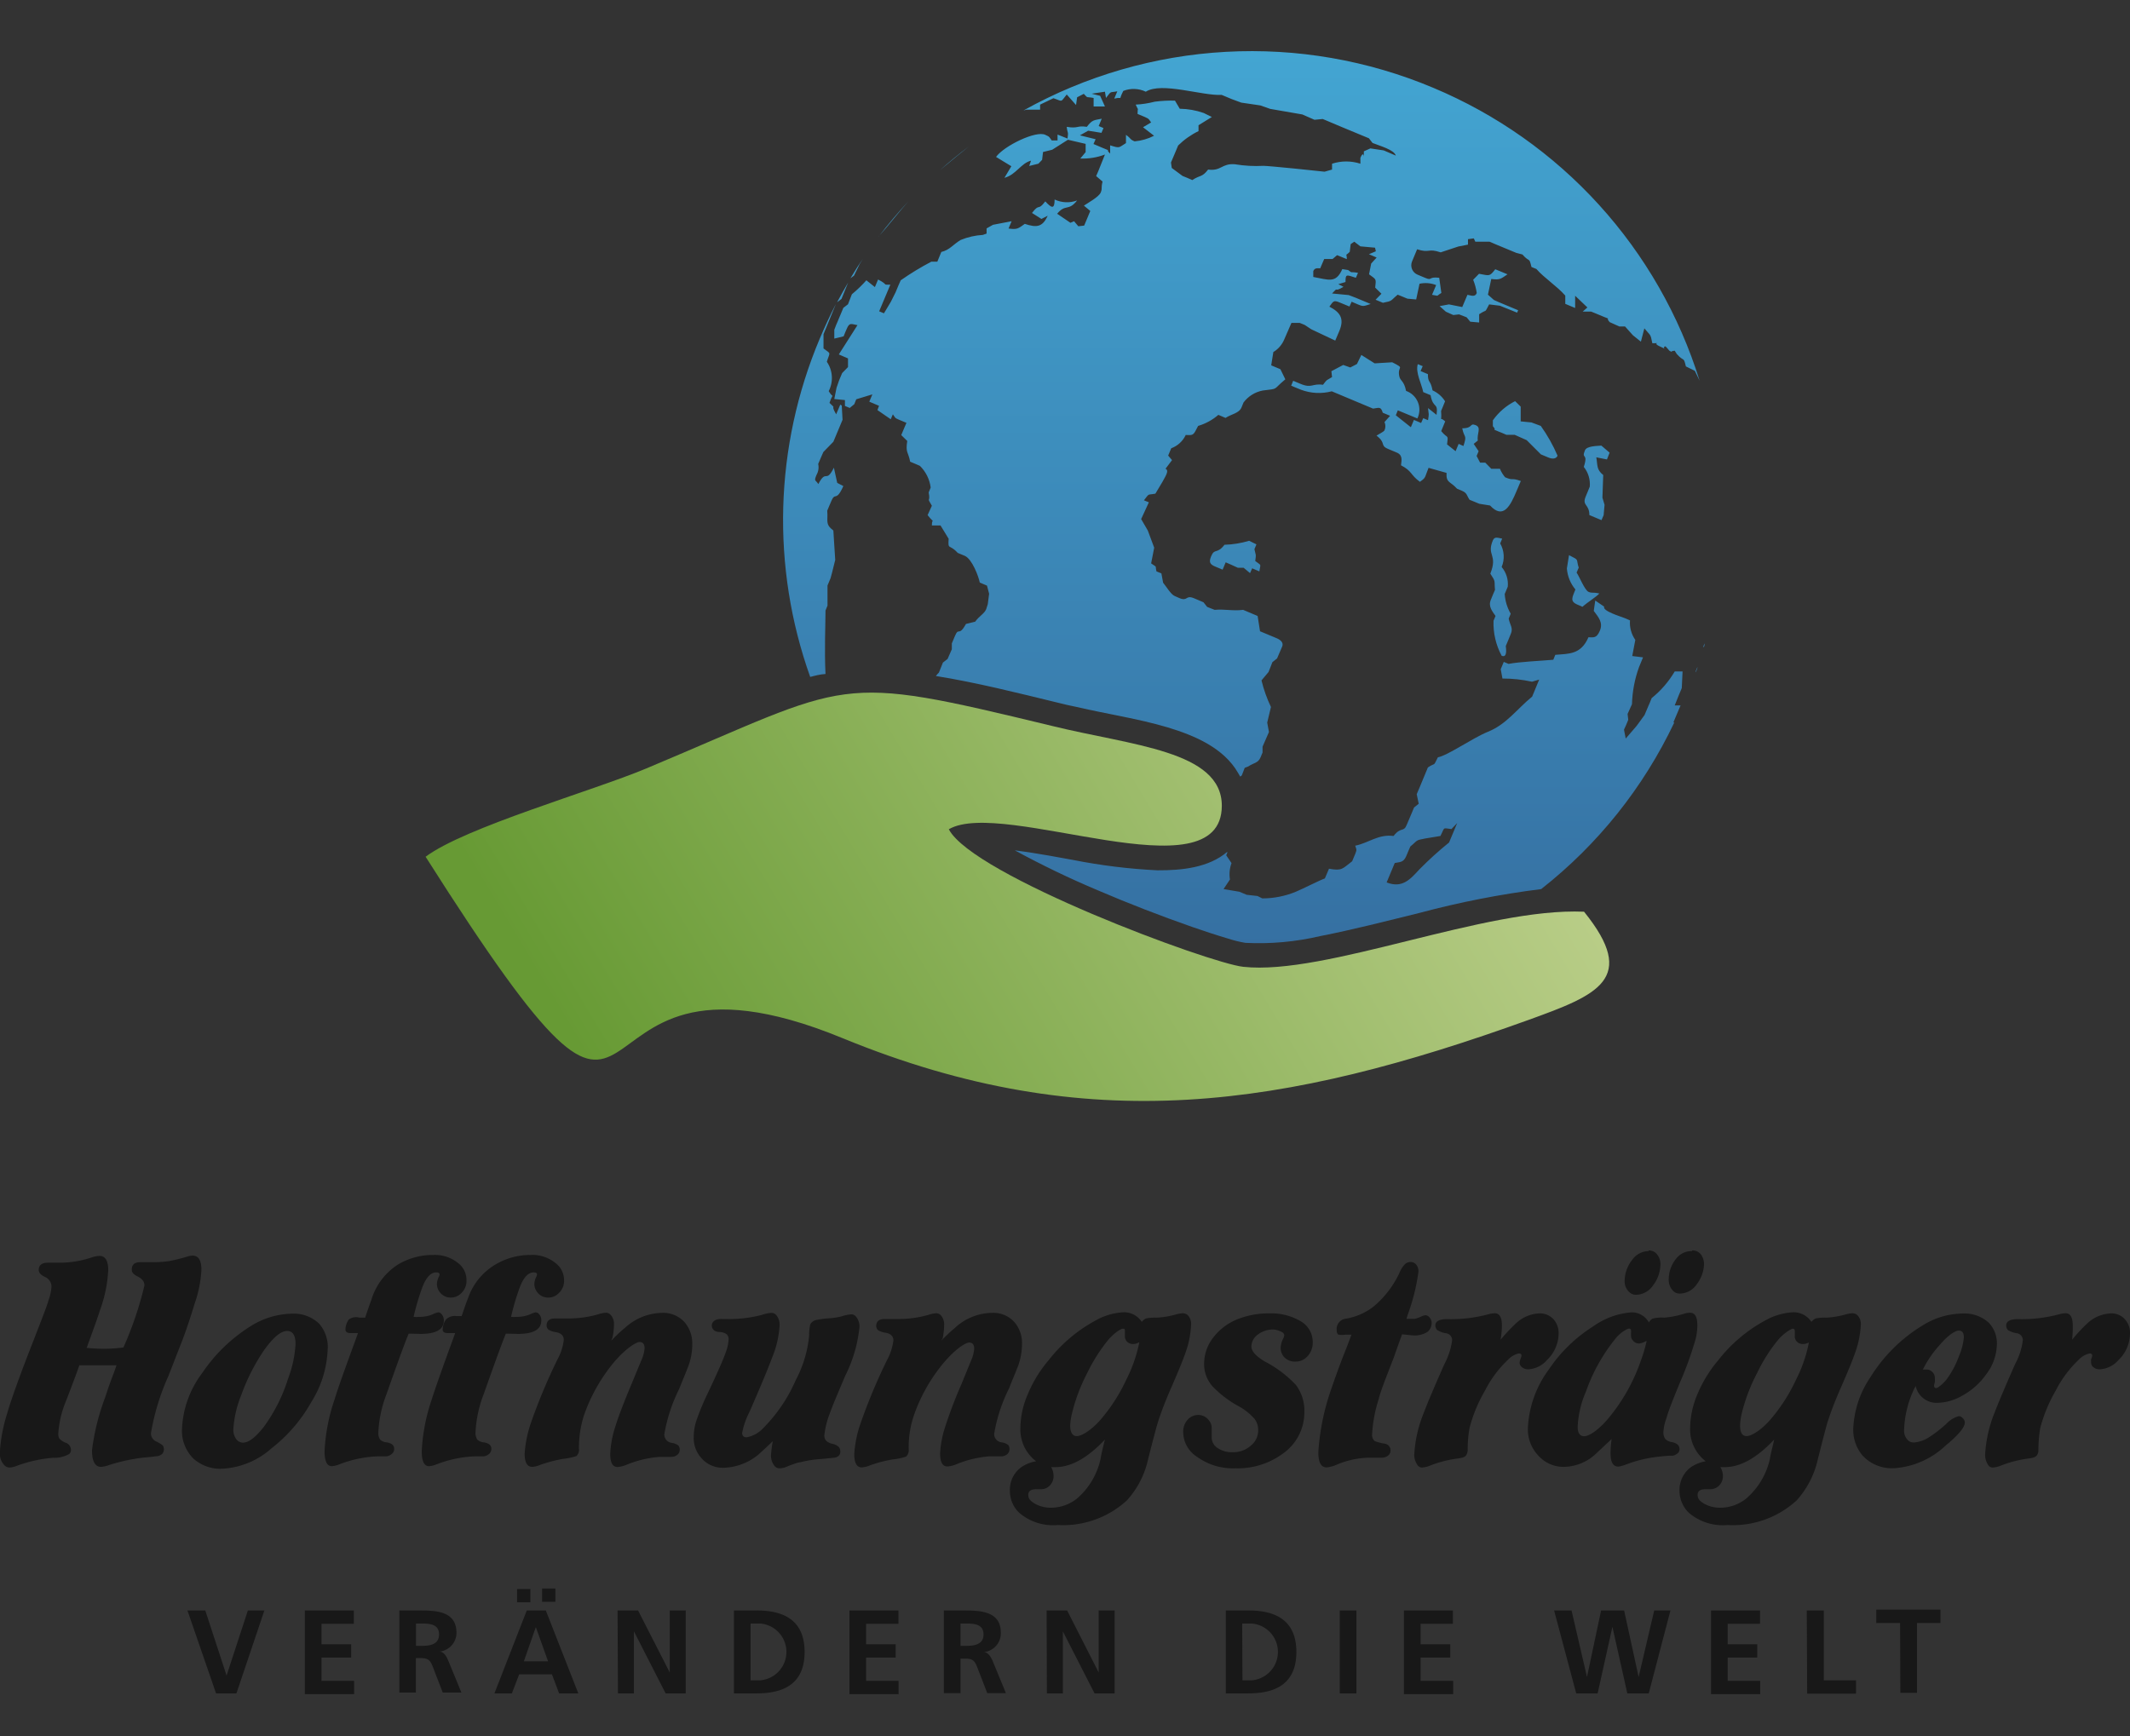 <svg id="Ebene_1" data-name="Ebene 1" xmlns="http://www.w3.org/2000/svg" xmlns:xlink="http://www.w3.org/1999/xlink" width="160" height="130.43" viewBox="0 0 160 130.43"><rect x="0" y="0" width="160" height="130.43" fill="#333333" stroke="none"/><defs><clipPath id="clip-path"><path d="M120.46,38.71l-.16.37-.91-.38c0-.85-.58-.68-.27-1.41l.15-.36.15-.37a2.08,2.08,0,0,0-.45-1.48c.36-1.11-.21-.53.09-1.25.14-.33.92-.32,1.23-.35l.62.53-.2.51-.8-.16c.11.63,0,.91.52,1.33l-.06,1.7.16.54Zm-2.76,4,.16-1c.83.42.5.25.73.94l-.16.37c.21.3.61,1.33.9,1.45s.24,0,.81.12c-.26.28-.88.65-1.27,1l-.37-.16c-.6-.25-.39-.55-.16-1.14A2.81,2.81,0,0,1,117.7,42.72ZM94.38,40.9l-.15.36c.11.56.14.29.06.89.49.38.4.16.31.78l-.54-.23-.16.36-.48-.4-.43,0-.55-.25-.37-.16-.23.55-.55-.23c-.42-.17-.49-.35-.31-.78.26-.63.43-.12,1-.86a7,7,0,0,0,1.85-.3Zm16.69-7-.15.36.26.5.39,0,.45.46.65,0a2.39,2.39,0,0,0,.39.64c.69.29.4,0,1.18.28l-.31.73c-.47,1.12-1,2.19-2,1.11l-.81-.13-.36-.15-.37-.15c-.24-.36-.17-.5-.58-.68l-.36-.15c-.52-.58-.83-.42-.79-1.19l-1.35-.38c-.31.75-.17.71-.65,1.05-.73-.53-.57-.8-1.42-1.24.06-.46.13-.81-.42-1l-.55-.23c-.64-.27-.12-.43-.87-1,.18-.12.55-.29.6-.4a.76.76,0,0,0,0-.62l.42-.47-.55-.23c-.15-.5-.29-.36-.73-.31l-1.1-.46-2-.84a3.83,3.83,0,0,1-2.32-.12l-.73-.3.15-.37.55.23c.86.36.88-.05,1.69.07.37-.48.2-.27.68-.58l-.05-.44.89-.47.53.19.5-.26.33-.68,1,.63,1.32-.08c1,.51.39.24.52,1,.07.43.36.34.52,1.15a1.5,1.5,0,0,1,.85,2.07l-1.47-.61-.15.37,1.13.9.23-.55.54.23.16-.36.36.15c.09-.6.05-.33,0-.91l.64.51c.13-1-.25-.41-.45-1.48l-.55-.23c-.12-.61-.6-1.48-.41-2.1l.37.15-.16.37.55.23c0,.7.19.39.35,1.22a2.15,2.15,0,0,1,.94.82l-.15.37-.15.36c.08,1-.19.32.31.78l-.3.73c.5.62.54.19.44,1l.64.51.23-.55.36.16c.29-.88.06-.56-.09-1.33.84,0,.53-.42,1-.24s.08.64.17,1.16l-.31.25ZM115.74,32A11.9,11.9,0,0,1,117,34.24c-.11.25-.4.26-.7.13l-.55-.23-1.07-1.07-.9-.4-.62,0-.37-.16-.18-.07c-.7-.3-.09,0-.47-.42l0-.44a4.58,4.58,0,0,1,1.67-1.44l.42.41,0,1.11.81.08ZM112.8,49.27a5.16,5.16,0,0,1-.61-2.63l.15-.36c-.23-.34-.57-.71-.35-1.22l.15-.37.16-.37c-.07-.74.08-.57-.35-1.22.58-1.47-.3-1.33.19-2.5.13-.32.4-.18.7-.13l-.15.36a2,2,0,0,1,.11,1.77,2,2,0,0,1,.46,1.48l-.23.55a3.37,3.37,0,0,0,.45,1.48l-.15.37c.09.48.35.7.16,1.14l-.15.37-.23.55C113.12,48.66,113.26,49.46,112.8,49.27ZM107.05,63c-.76.14-.53.13-1.11.6l-.16.37-.15.36c-.21.49-.49.43-.86.51l-.15.36-.46,1.1c1.18.46,1.77-.23,2.48-1a26.81,26.81,0,0,1,2.21-2l.46-1.1.15-.36-.43.45c-.71-.08-.47-.17-.83.52ZM70.6,12.79c.7-.62,1.43-1.22,2.17-1.78-.68.54-1.29,1.05-1.71,1.4Zm-4.61,5q1.07-1.39,2.25-2.67h0C67.62,15.81,66.69,17,66,17.77Zm-2.11,3.12c.3-.49.61-1,.93-1.45l-.23.37-.43.88Zm-1,1.8c.27-.5.54-1,.83-1.48l-.5,1.23Zm64.63,27.4c0,.14-.09.28-.14.41v-.07Zm.53-1.77c0,.1,0,.21-.08.31v-.1ZM60.86,50.86a35.1,35.1,0,0,1,.71-25.4c.38-.9.78-1.77,1.22-2.62l-.93,2.27,0,1.07c.59.45.49.22.25,1a2.16,2.16,0,0,1,.14,2.21c.39.65.35,0,.06.88.61.57,0,0,.5.86l.31-.73.11.07.06,1.07-.69,1.65-.75.77-.16.36-.23.54a1.13,1.13,0,0,1-.12.81c-.22.52-.08.36.13.7.62-1.18.55,0,1.17-1.23l.25,1.14.46.24c-.55,1.23-.6.41-.9,1.12l-.16.37-.15.36c.07.8-.18,1,.46,1.49,0,.19.12,1.74.14,2.21l-.25,1-.1.37-.23.55v1.51l-.15.37c0,1-.09,3,0,4.77C61.62,50.66,61.24,50.76,60.86,50.86ZM92.19,64v.07l-.08.19.4.59a2.39,2.39,0,0,0-.12,1.23l-.48.72L93.1,67l.55.23.81.09.36.18a6.62,6.62,0,0,0,2.52-.5c.55-.23,1.82-.88,2.18-1l.31-.73c1,.18,1,0,1.74-.56l.15-.36.08-.19c.15-.35.08-.35,0-.62,1-.2,1.73-.88,2.88-.73.58-.74.75-.23,1-.86l.39-.92.15-.36.35-.28-.15-.72.23-.54.61-1.47c.64-.42.36,0,.75-.76.77-.15,2.6-1.45,3.76-1.92,1.38-.55,2.17-1.7,3.32-2.64l.15-.36.38-.92-.54.16a10.31,10.31,0,0,0-2.22-.24l-.13-.7.23-.55.36.15c.83-.16,2.45-.23,3.36-.31l.15-.37c1-.09,1.92,0,2.49-1.32.38,0,.61.1.86-.5s-.1-1-.46-1.48l.11-.78.67.46c-.14.33,1.22.73,1.57.87l.37.16a2.26,2.26,0,0,0,.4,1.47l-.23,1.21.81.1-.3.73a8.87,8.87,0,0,0-.53,2.79l-.33.73.05.44-.15.37-.17.37.13.67.81-.94.6-.82.31-.73.08-.18.15-.37a7.37,7.37,0,0,0,1.73-2h.59l-.06,1.25-.23.55-.3.75.44,0-.39.92-.15.36.07,0a34.93,34.93,0,0,1-10,12.52,68.44,68.44,0,0,0-9.14,1.79c-2.47.61-5,1.26-7.45,1.74a20.18,20.18,0,0,1-5.63.51,8.91,8.91,0,0,1-1.33-.33c-.89-.26-1.77-.56-2.65-.86-2.4-.84-4.78-1.76-7.11-2.76a68.48,68.48,0,0,1-6.23-3c1.8.23,3.64.59,4.37.72a43.57,43.57,0,0,0,6.34.78C88.78,65.4,90.8,65.19,92.19,64ZM107.67,6.6a35.18,35.18,0,0,1,20,22l-.36-.74-.67-.33c-.19-.79-.12-.29-.69-.94l-.15-.24c-.51.05,0,.19-.4,0,0,0-.28-.33-.29-.33-.37.09.3.34-.44,0s.5-.24-.55-.23c-.15-.76-.13-.54-.6-1.12l-.26,1-.6-.48-.59-.66-.43,0-.73-.33c-.38-.44.23-.12-.47-.41l-.55-.23-.37-.15h-.63l.35-.31-.92-.88,0,.92-.74-.31,0-.62c-.64-.73-1.57-1.31-2.17-2l-.37-.15c-.19-.79-.11-.29-.68-.94L113.9,19l-1.47-.61-.54-.23-1.07,0-.11-.25-.44.06,0,.41-.72.14-1.33.44c-1-.33-.79.08-1.77-.23l-.38.91a.76.76,0,0,0,.42,1l.55.23c.59.25.2-.1,1.07,0l.16,1.14c-.45.27-.11.23-.7.14l.31-.73a2.14,2.14,0,0,0-1.25-.1l-.25,1.18-.66-.06-.36-.15-.37-.15c-.58.48-.35.46-1.11.61l-.55-.23.44-.45-.47-.46c.07-.68.11-.58-.46-1l.16-.81.41-.45-.58-.25.52-.22-.06-.27-1.1-.1-.46-.35-.27.18-.07.58c-.38.39-.23,0-.22.55l-.73-.3-.34.29-.63,0-.3.7c-.18,0-.41-.06-.52.21,0,0,0,.44,0,.44,1.15.2,1.69.52,2.18-.59l.44.07c.37.28.1.09.74.21l-.16.37c-.76-.25-.77-.27-.78.32l-.54.16.39.2c-.82.49-.29-.11-.86.5l1.25.12.55.21,1.1.46c-.7.23-.53.2-1.43-.17l-.16.36-.73-.3c-.5-.22-.5-.05-.78.31.83.43,1.13.91.75,1.82l-.31.73-1.8-.85-.5-.33-.37-.15h-.62l-.54,1.24a2,2,0,0,1-.82.95l-.16,1,.69.29.37.76c-1,.83-.45.68-1.69.84a2.36,2.36,0,0,0-1.45.9l-.15.37c-.19.45-.75.49-1.2.79l-.54-.23A4.09,4.09,0,0,1,90,32c-.37.72-.34.71-.93.68a1.94,1.94,0,0,1-1.09,1l-.23.55.29.34-.49.65c.32.13-.05.63-.24,1l-.52.87c-.62.12-.42-.07-.86.5l.37.15L85.72,39l.5.86.48,1.29-.23,1.18c.49.35.28.09.4.6l.37.15.13.7c.23.28.6.9.87,1l.36.16c.64.26.44-.25,1.07,0l.73.31.28.35.56.22c.78-.07,1.36.1,2.14,0l1.09.46.18,1.15.36.15.91.38c.3.13.5.34.4.6l-.39.91-.35.28-.29.74-.53.63a10.33,10.33,0,0,0,.71,2l-.28,1.17.13.71-.48,1.1,0,.44-.15.36c-.18.44-.52.41-.93.69l-.26.1-.22.57-.12.09L93,58.07c-1.08-1.88-3.27-2.81-5.29-3.42-2.22-.66-4.55-1-6.82-1.53-.48-.1-1-.21-1.45-.33-3-.73-6.09-1.51-9.14-2a2.53,2.53,0,0,1,.23-.26l.3-.75.35-.27.32-.73,0-.44.23-.55c.3-.72.28.09.83-.91l.69-.17c.33-.45.68-.59.83-.94l.12-.38.1-.78L74.14,44l-.54-.23c-.1-.48-.57-1.74-1.11-2l-.55-.23c-.63-.7-.74-.17-.68-1.06l-.61-1H70c0-.69.29,0-.32-.78L70,38c-.44-.74-.08-.18-.24-1l.15-.37A2.77,2.77,0,0,0,69.1,35l-.37-.16-.36-.15c-.15-.77-.36-.65-.22-1.56l-.45-.44.23-.55.16-.37-.55-.23c-.36-.14-.3-.19-.47-.41l-.16.37-1-.69.12-.32-.73-.31.23-.55L64.32,30l-.15.37-.34.28-.36-.15,0-.44-.8-.08.17-.85.19-.55.23-.55.44-.45,0-.65-.69-.3,1.4-2.2c-.49-.09-.6-.22-.81.29l-.08.18-.15.37-.7.17,0-.66.14-.37.08-.18.46-1.1.35-.27.29-.75a9.91,9.91,0,0,0,1.09-1.05l.64.51.24-.57c.85.44.26.38.92.39l-.84,2,.36.15.52-.87.35-.7.23-.55.16-.36a20.86,20.86,0,0,1,2.3-1.4l.45,0,.3-.73c.63-.15.87-.55,1.45-.9a5.15,5.15,0,0,1,1.67-.38l.28-.1v-.39l.48-.27,1.4-.27-.23.55c.67.09.72,0,1.22-.35.88.29,1.32.26,1.72-.61l-.47.24L77.52,16c.61-.79.4-.09,1-.87.47.51.7.62.7-.14a2.18,2.18,0,0,0,1.69.07c-.65.84-.87.23-1.5,1l1,.68.27-.12L81,17l.44-.05.46-1.1-.48-.4c.29-.2,1.14-.66,1.27-1s0-.27.13-.81l-.48-.41.16-.37L83,11.61a4.67,4.67,0,0,1-1.85.3l.4-.48,0-.62-1.33-.31-1.18.75-.69.17-.07.59L78,12.3l-.69.17.14-.4c-.75.18-1.15,1.08-2,1.29l.52-.87-1.15-.7c.6-.83,3-2,3.7-1.66.36.15.31.2.48.42l.44,0,0-.44.75.3c.08-.6,0-.32-.06-.88.9.15.74-.12,1.51,0,.41-.54.52-.49,1.12-.61l-.23.55.36.15-.15.36-1-.16-.62.35,1.18.29-.16.36.73.31c.7.29.09,0,.52.41v-.62c.76.24.63.17,1.19-.17v-.62c.44.32.26.33.65.49a4,4,0,0,0,1.46-.42l-.83-.64.61-.36c-.17-.22-.12-.26-.47-.41l-.55-.23c0-1,.31.31-.14-.7a7.12,7.12,0,0,0,1.43-.22,9.87,9.87,0,0,1,1.52-.08l.36.61a5.71,5.71,0,0,1,1.8.32l.61.3-1,.62,0,.44a5.79,5.79,0,0,0-1.53,1.08l-.23.55-.31.73.06.41.81.6.37.15.36.16c.62-.41.72-.18,1.19-.79,1,.13,1-.47,2-.4a9.92,9.92,0,0,0,2.17.12c.37,0,4.32.4,4.58.44l.56-.16,0-.44a3.45,3.45,0,0,1,2.13,0s0-.41,0-.44c.33-.78.23.51.26-.49l.49-.22,1,.15.91.39c-.13-.44-1.18-.72-1.75-.95l-.27-.35-2-.83-.19-.08-1.28-.54L98.74,9l-.91-.4-2.42-.42-.74-.26-1.43-.21-.73-.27-.19-.08-.55-.23c-1.46.08-4.52-1-5.7-.24a2.13,2.13,0,0,0-1.69-.06c-.43.82.06.4-.68.58l.23-.55c-.61.12-.41-.07-.85.5L83,6.89l-1,.15.64.16L83,8,82.15,8l0-.64c-.64-.12-.37.06-.74-.31l-.5.26-.08.58-.7-.79c-.5.62-.27.52-1,.28l-1,.48,0,.38H77.1l-.22.06A35.16,35.16,0,0,1,107.67,6.6Zm5,16.37-.81-.1c-.39.73-.11.31-.75.74v.62l-.67-.06-.27-.33-.57-.22-.43.05-.56-.25-.47-.42.7-.13,1,.2.39-.92c.3.05.56.19.7-.13a4.27,4.27,0,0,0-.27-1l.44-.45c.79.14.78.23,1.22-.34l.92.38c-.51.34-.56.44-1.22.35l-.25,1.18.45.4.36.16,1.46.61-.08.18Z" style="fill:none;clip-rule:evenodd"/></clipPath><linearGradient id="Neues_Verlaufsfeld_Kopie" x1="-517.64" y1="425.17" x2="-517.42" y2="425.17" gradientTransform="matrix(0, -493.89, 365.75, 0, -155411.4, -255578.67)" gradientUnits="userSpaceOnUse"><stop offset="0" stop-color="#369"/><stop offset="1" stop-color="#4ac1eb"/></linearGradient><clipPath id="clip-path-2"><path d="M71.28,62.3c4.08-2.36,20.48,5.13,20.5-1.76,0-4.14-6.77-4.52-12.76-6-16.56-4-14.77-3.39-30.48,3.2-4.06,1.7-13.6,4.41-16.57,6.63C51.29,94.81,40.49,68.62,63.29,78c18.53,7.61,33.36,5.18,51.53-1.37,5.2-1.88,8.25-3.08,4.17-8.13-7.45-.33-19.4,4.81-25.6,4.14-2.57-.28-20.27-6.85-22.11-10.32" style="fill:none;clip-rule:evenodd"/></clipPath><linearGradient id="Neues_Verlaufsfeld" x1="-517.62" y1="425.48" x2="-517.44" y2="425.48" gradientTransform="matrix(692.22, 0, 0, 695.18, 358353.72, -295712.66)" gradientUnits="userSpaceOnUse"><stop offset="0" stop-color="#679a34"/><stop offset="1" stop-color="#fdf8cd"/></linearGradient></defs><title>logo</title><g id="Text"><path d="M14.08,121h1.34l1.6,4.89h0L18.62,121h1.24l-2.1,6.23H16.23Z" style="fill:#181818"/><path d="M22.9,121h3.68v1H24.15v1.54h2.23v1H24.15v1.75H26.6v1H22.9Z" style="fill:#181818"/><path d="M30,121h1.35c1.34,0,2.94,0,2.94,1.69A1.42,1.42,0,0,1,33,124.09v0c.34,0,.54.37.66.65l1,2.43H33.26l-.75-1.94c-.18-.47-.34-.65-.87-.65h-.4v2.59H30Zm1.25,2.66h.41c.62,0,1.32-.09,1.32-.86s-.69-.82-1.32-.82h-.41Z" style="fill:#181818"/><path d="M39.57,121H41l2.44,6.23H42l-.54-1.43H39l-.55,1.43H37.14Zm-.73-.61v-1h1v1Zm1.41,1.86h0l-.9,2.57h1.82Zm1.47-2.9v1h-1v-1Z" style="fill:#181818"/><path d="M46.39,121h1.54l2.38,4.66h0V121h1.2v6.23H50l-2.38-4.66h0v4.66h-1.2Z" style="fill:#181818"/><path d="M55.13,121h1.71c1.91,0,3.6.64,3.6,3.12s-1.69,3.11-3.6,3.11H55.13Zm1.25,5.25h.7a2.14,2.14,0,0,0,0-4.27h-.7Z" style="fill:#181818"/><path d="M63.81,121h3.68v1H65.06v1.54h2.22v1H65.06v1.75H67.5v1H63.81Z" style="fill:#181818"/><path d="M70.9,121h1.34c1.34,0,2.94,0,2.94,1.69a1.42,1.42,0,0,1-1.29,1.44v0c.34,0,.54.37.67.65l1,2.43h-1.4l-.75-1.94c-.18-.47-.34-.65-.86-.65h-.4v2.59H70.9Zm1.25,2.66h.41c.61,0,1.32-.09,1.32-.86s-.7-.82-1.32-.82h-.41Z" style="fill:#181818"/><path d="M78.62,121h1.54l2.37,4.66h0V121h1.2v6.23H82.22l-2.38-4.66h0v4.66h-1.2Z" style="fill:#181818"/><path d="M92.08,121h1.7c1.91,0,3.6.64,3.6,3.12s-1.69,3.11-3.6,3.11h-1.7Zm1.25,5.25H94a2.14,2.14,0,0,0,0-4.27h-.69Z" style="fill:#181818"/><path d="M100.64,121h1.25v6.23h-1.25Z" style="fill:#181818"/><path d="M105.46,121h3.68v1h-2.43v1.54h2.23v1h-2.23v1.75h2.45v1h-3.7Z" style="fill:#181818"/><path d="M116.74,121h1.31l1.16,5h0l1.06-5H122l1.09,5h0l1.17-5h1.22l-1.63,6.23h-1.61l-1.12-5h0l-1.11,5h-1.61Z" style="fill:#181818"/><path d="M128.53,121h3.68v1h-2.43v1.54H132v1h-2.22v1.75h2.44v1h-3.69Z" style="fill:#181818"/><path d="M135.72,121H137v5.25h2.42v1h-3.67Z" style="fill:#181818"/><path d="M142.73,121.94h-1.79v-1h4.82v1H144v5.25h-1.25Z" style="fill:#181818"/><path d="M9.27,101.24a26.18,26.18,0,0,0,1.58-4.66c0-.28-.16-.5-.52-.68s-.43-.32-.43-.53q0-.54.66-.54l.65,0h.27a7.9,7.9,0,0,0,1.22-.08,12.38,12.38,0,0,0,1.37-.34,1.35,1.35,0,0,1,.4-.07c.44,0,.66.36.66,1.07a9.17,9.17,0,0,1-.5,2.51c-.34,1.12-.64,2-.91,2.72l-1.06,2.72a17.62,17.62,0,0,0-1.32,4.32.66.66,0,0,0,.39.62,2.55,2.55,0,0,1,.51.31.68.68,0,0,1,.07.27.49.49,0,0,1-.15.38.81.81,0,0,1-.34.15c-.13,0-.45.06-1,.1a13.46,13.46,0,0,0-2.61.56,2.28,2.28,0,0,1-.62.14c-.45,0-.68-.42-.68-1.25a17.43,17.43,0,0,1,1-4c.11-.35.33-1,.64-1.81.07-.19.14-.38.2-.57-.33,0-.76,0-1.28,0s-1.13,0-1.51,0c-.15.44-.48,1.33-1,2.68a7.53,7.53,0,0,0-.58,2.44.78.78,0,0,0,.06.36,1.18,1.18,0,0,0,.47.33.58.58,0,0,1,.42.52.39.39,0,0,1-.14.34,2.31,2.31,0,0,1-1.21.28,10.26,10.26,0,0,0-2.74.61,1.62,1.62,0,0,1-.52.12.58.58,0,0,1-.35-.13,1.27,1.27,0,0,1-.38-1,11.7,11.7,0,0,1,.53-2.87c.28-1,.94-2.85,2-5.55.59-1.54,1-2.55,1.12-3a3.7,3.7,0,0,0,.23-1.09.81.81,0,0,0-.52-.69c-.3-.15-.44-.32-.44-.51,0-.37.24-.55.71-.55l.76,0,.27,0a7.54,7.54,0,0,0,2.25-.4,2.22,2.22,0,0,1,.57-.11q.66,0,.66,1.08a10.29,10.29,0,0,1-.62,3c-.15.49-.49,1.43-1,2.83.5.05,1,.07,1.43.07A12.52,12.52,0,0,0,9.27,101.24Z" style="fill:#181818"/><path d="M21.93,98.7a2.76,2.76,0,0,1,2.05.76,2.67,2.67,0,0,1,.63,2,8,8,0,0,1-1.23,3.89,11.61,11.61,0,0,1-3,3.48,6,6,0,0,1-3.72,1.52,3,3,0,0,1-2.14-.77,2.94,2.94,0,0,1-.85-2.22,7.5,7.5,0,0,1,1.52-4.2,12.15,12.15,0,0,1,3.53-3.45A6.05,6.05,0,0,1,21.93,98.7ZM21.57,100c-.46,0-1,.44-1.69,1.38a14.83,14.83,0,0,0-1.75,3.42,8.06,8.06,0,0,0-.6,2.58,1.18,1.18,0,0,0,.21.74.63.63,0,0,0,.52.27c.42,0,.94-.4,1.56-1.19a12.35,12.35,0,0,0,1.82-3.62,8.63,8.63,0,0,0,.56-2.59Q22.2,100,21.57,100Z" style="fill:#181818"/><path d="M30.7,100.2c-.19.43-.75,1.93-1.66,4.53a9.17,9.17,0,0,0-.62,2.88.93.93,0,0,0,.13.55.83.83,0,0,0,.49.21c.38.06.57.22.57.49a.47.47,0,0,1-.17.37.68.68,0,0,1-.43.19c-.15,0-.36,0-.65,0a8.87,8.87,0,0,0-2.89.61,1.86,1.86,0,0,1-.54.13c-.37,0-.55-.38-.55-1.12a14.07,14.07,0,0,1,.74-3.86c.23-.77.78-2.31,1.62-4.6l.15-.42-.19,0h-.36q-.39,0-.39-.27a1.37,1.37,0,0,1,.25-.75A.91.91,0,0,1,27,99l.43,0c.19-.57.34-1,.46-1.32A4.78,4.78,0,0,1,29.91,95a5.1,5.1,0,0,1,2.62-.71,2.76,2.76,0,0,1,2,.71,1.57,1.57,0,0,1,.51,1.16,1.27,1.27,0,0,1-.39,1,1.07,1.07,0,0,1-.78.33,1,1,0,0,1-.83-.4,1,1,0,0,1-.22-.61,1.27,1.27,0,0,1,.14-.54.41.41,0,0,0,.06-.19c0-.1-.09-.15-.25-.15-.41,0-.76.37-1.05,1.13a18.2,18.2,0,0,0-.65,2.21,1.84,1.84,0,0,0,.41,0,2.53,2.53,0,0,0,1-.18,2,2,0,0,1,.43-.16.41.41,0,0,1,.17.05.68.68,0,0,1,.26.57q0,1-1.74,1Z" style="fill:#181818"/><path d="M38,100.2c-.19.43-.74,1.93-1.66,4.53a9.17,9.17,0,0,0-.62,2.88.93.93,0,0,0,.13.55.83.83,0,0,0,.49.21c.38.06.57.22.57.49a.49.49,0,0,1-.16.37.73.73,0,0,1-.44.19c-.15,0-.36,0-.65,0a8.87,8.87,0,0,0-2.89.61,1.86,1.86,0,0,1-.54.13c-.37,0-.55-.38-.55-1.12a14.07,14.07,0,0,1,.74-3.86c.24-.77.78-2.31,1.62-4.6l.15-.42-.18,0h-.37q-.39,0-.39-.27a1.37,1.37,0,0,1,.25-.75.91.91,0,0,1,.75-.26l.43,0c.19-.57.34-1,.47-1.32A4.72,4.72,0,0,1,37.23,95a5.1,5.1,0,0,1,2.62-.71,2.76,2.76,0,0,1,2,.71,1.58,1.58,0,0,1,.52,1.16,1.24,1.24,0,0,1-.4,1,1.07,1.07,0,0,1-.78.33,1,1,0,0,1-.83-.4,1,1,0,0,1-.22-.61,1.27,1.27,0,0,1,.14-.54.41.41,0,0,0,.06-.19c0-.1-.08-.15-.25-.15-.41,0-.76.37-1.05,1.13a18.2,18.2,0,0,0-.65,2.21,1.84,1.84,0,0,0,.41,0,2.53,2.53,0,0,0,1-.18,2.24,2.24,0,0,1,.43-.16.41.41,0,0,1,.17.05.65.65,0,0,1,.26.57c0,.66-.58,1-1.73,1Z" style="fill:#181818"/><path d="M45.92,100.72c.43-.43.75-.74,1-.93a4.21,4.21,0,0,1,2.82-1.15,2.15,2.15,0,0,1,1.69.71A2.43,2.43,0,0,1,52,101a4.61,4.61,0,0,1-.28,1.6c-.17.46-.4,1-.7,1.75a12.29,12.29,0,0,0-1.12,3.42.64.64,0,0,0,.56.64,1,1,0,0,1,.5.2.51.51,0,0,1,.1.29.49.49,0,0,1-.15.38.72.72,0,0,1-.44.18c-.12,0-.43,0-.92,0a8.16,8.16,0,0,0-2.55.62,2,2,0,0,1-.62.14c-.36,0-.54-.32-.54-1a7.58,7.58,0,0,1,.39-2.06c.2-.67.61-1.74,1.22-3.2l.72-1.74a2.75,2.75,0,0,0,.25-.92c0-.31-.13-.47-.38-.47s-1,.47-1.81,1.39a12.78,12.78,0,0,0-2.36,4.11,7.94,7.94,0,0,0-.38,2.51.66.66,0,0,1-.19.56,4.79,4.79,0,0,1-1,.21,10.12,10.12,0,0,0-1.74.46,1.73,1.73,0,0,1-.58.14c-.38,0-.57-.33-.57-1a9,9,0,0,1,.47-2.3,43.08,43.08,0,0,1,2-4.78,4,4,0,0,0,.47-1.45c0-.31-.18-.5-.54-.58a1.65,1.65,0,0,1-.6-.19.41.41,0,0,1-.15-.32c0-.36.22-.53.66-.53h.94a8,8,0,0,0,2.27-.31,2.17,2.17,0,0,1,.59-.12.49.49,0,0,1,.33.14,1,1,0,0,1,.27.76,4.58,4.58,0,0,1-.12,1S45.93,100.66,45.92,100.72Z" style="fill:#181818"/><path d="M58.05,108.28c-.42.41-.78.73-1.07,1a4.31,4.31,0,0,1-2.66,1,2.13,2.13,0,0,1-1.72-.83,2.23,2.23,0,0,1-.49-1.45,4,4,0,0,1,.22-1.32,18.31,18.31,0,0,1,.72-1.76c.82-1.72,1.3-2.82,1.46-3.3a3.1,3.1,0,0,0,.22-1,.51.51,0,0,0-.12-.35.88.88,0,0,0-.54-.19c-.4,0-.6-.22-.6-.49s.25-.51.75-.49h.25a9.69,9.69,0,0,0,2.77-.31,2.69,2.69,0,0,1,.72-.15.47.47,0,0,1,.35.17,1.1,1.1,0,0,1,.25.79A7.47,7.47,0,0,1,58,102c-.31.84-.88,2.2-1.7,4.08a5.9,5.9,0,0,0-.55,1.57c0,.23.11.34.33.34a2.24,2.24,0,0,0,1.28-.72,11.7,11.7,0,0,0,2.42-3.59,8.83,8.83,0,0,0,1-3.34,3.7,3.7,0,0,1,.08-.82.65.65,0,0,1,.39-.33,6.73,6.73,0,0,1,1-.14,5.28,5.28,0,0,0,.94-.14,3.42,3.42,0,0,1,.75-.16.46.46,0,0,1,.34.15,1.13,1.13,0,0,1,.28.82,10.46,10.46,0,0,1-1.06,3.63c-.61,1.43-1,2.36-1.15,2.8a6.39,6.39,0,0,0-.43,1.71c0,.31.19.51.56.61a1,1,0,0,1,.51.23.48.48,0,0,1,.13.35.4.4,0,0,1-.13.34.69.69,0,0,1-.29.13l-1,.1a8.37,8.37,0,0,0-1.61.25q-.18,0-1,.33a1.42,1.42,0,0,1-.52.12.48.48,0,0,1-.42-.22,1.23,1.23,0,0,1-.23-.82A9,9,0,0,1,58.05,108.28Z" style="fill:#181818"/><path d="M70.71,100.72c.43-.43.76-.74,1-.93a4.17,4.17,0,0,1,2.82-1.15,2.12,2.12,0,0,1,1.68.71,2.38,2.38,0,0,1,.56,1.61,4.84,4.84,0,0,1-.27,1.6c-.17.46-.41,1-.7,1.75a11.94,11.94,0,0,0-1.12,3.42.63.63,0,0,0,.55.64,1.05,1.05,0,0,1,.51.2.5.5,0,0,1,.09.29.49.49,0,0,1-.15.38.7.7,0,0,1-.44.18c-.12,0-.43,0-.92,0a8.17,8.17,0,0,0-2.54.62,2,2,0,0,1-.62.14c-.36,0-.54-.32-.54-1A7.58,7.58,0,0,1,71,107.2a33.91,33.91,0,0,1,1.22-3.2l.71-1.74a2.75,2.75,0,0,0,.25-.92c0-.31-.12-.47-.38-.47s-1,.47-1.8,1.39a12.6,12.6,0,0,0-2.36,4.11,7.41,7.41,0,0,0-.38,2.51.66.66,0,0,1-.2.56,4.42,4.42,0,0,1-1,.21,9.66,9.66,0,0,0-1.74.46,1.77,1.77,0,0,1-.59.14c-.37,0-.56-.33-.56-1a8.59,8.59,0,0,1,.47-2.3,43.08,43.08,0,0,1,2-4.78,4.17,4.17,0,0,0,.47-1.45c0-.31-.18-.5-.54-.58a1.51,1.51,0,0,1-.6-.19.41.41,0,0,1-.15-.32c0-.36.22-.53.65-.53h1a8,8,0,0,0,2.27-.31,2.11,2.11,0,0,1,.58-.12.49.49,0,0,1,.34.14,1,1,0,0,1,.26.76,5.24,5.24,0,0,1-.11,1S70.73,100.66,70.71,100.72Z" style="fill:#181818"/><path d="M85.77,99.32a.75.75,0,0,1,.32-.26,3.57,3.57,0,0,1,.8-.06,6.58,6.58,0,0,0,1.48-.25,2.15,2.15,0,0,1,.48-.08.57.57,0,0,1,.37.14.94.94,0,0,1,.25.73,7.16,7.16,0,0,1-.43,2.13c-.17.47-.49,1.29-1,2.45s-.83,2-1.07,2.77c-.08.24-.32,1.14-.72,2.71a6.74,6.74,0,0,1-1.6,3.13,7.08,7.08,0,0,1-5.19,1.85,3.91,3.91,0,0,1-2.9-.92,2.27,2.27,0,0,1-.7-1.65,2.09,2.09,0,0,1,.85-1.77,2.78,2.78,0,0,1,1.12-.45,3,3,0,0,1-1.18-2.53,6.48,6.48,0,0,1,.57-2.54,9.47,9.47,0,0,1,1.55-2.52,11.26,11.26,0,0,1,3.55-3,4.76,4.76,0,0,1,2-.6A1.59,1.59,0,0,1,85.77,99.32ZM83,108.16c-1.31,1.38-2.54,2.07-3.71,2.07h-.33a1.32,1.32,0,0,1,.18.63,1,1,0,0,1-.3.77.88.88,0,0,1-.64.26h-.36c-.4,0-.6.14-.6.43s.18.47.52.67a2.41,2.41,0,0,0,1.19.29,3.13,3.13,0,0,0,2-.73,5.49,5.49,0,0,0,1.72-2.93C82.73,109.23,82.85,108.75,83,108.16Zm2.61-7.3-.06,0a.83.83,0,0,1-.44.12.61.61,0,0,1-.49-.22.56.56,0,0,1-.12-.33s0-.13,0-.33a.34.34,0,0,0,0-.1c0-.11,0-.17-.15-.17s-.59.27-1.07.8a12.49,12.49,0,0,0-1.6,2.51,13.22,13.22,0,0,0-1.16,3.08,4.56,4.56,0,0,0-.13.87c0,.54.17.81.5.81s1-.38,1.69-1.13a12.86,12.86,0,0,0,2-3.06A10.94,10.94,0,0,0,85.58,100.86Z" style="fill:#181818"/><path d="M95.63,99.89a1.87,1.87,0,0,0-1.13.37,1.14,1.14,0,0,0-.5.9c0,.35.33.73,1,1.13a8.71,8.71,0,0,1,2.34,1.76,3.19,3.19,0,0,1,.64,2,3.78,3.78,0,0,1-1.65,3.19,5.73,5.73,0,0,1-3.52,1.08,4.63,4.63,0,0,1-2.93-.89,2.21,2.21,0,0,1-1-1.83,1.31,1.31,0,0,1,.34-.94,1.07,1.07,0,0,1,.78-.35,1,1,0,0,1,.82.42.88.88,0,0,1,.2.54V108a.94.94,0,0,0,.45.8,1.9,1.9,0,0,0,1.1.31,2,2,0,0,0,1.43-.53,1.45,1.45,0,0,0,.51-1.11,1.39,1.39,0,0,0-.26-.85,4.42,4.42,0,0,0-1.16-.94,8,8,0,0,1-2-1.51,2.51,2.51,0,0,1-.64-1.68,3.21,3.21,0,0,1,.69-2,4.31,4.31,0,0,1,2-1.44,6.26,6.26,0,0,1,2.19-.37,4.33,4.33,0,0,1,2.44.63,1.8,1.8,0,0,1,.84,1.55,1.49,1.49,0,0,1-.42,1.07,1.19,1.19,0,0,1-.89.37,1.08,1.08,0,0,1-.84-.34,1,1,0,0,1-.26-.7,1.79,1.79,0,0,1,.2-.71.71.71,0,0,0,.07-.23.27.27,0,0,0-.13-.21A1.54,1.54,0,0,0,95.63,99.89Z" style="fill:#181818"/><path d="M105.32,100.25c-.09.25-.3.82-.62,1.74-.58,1.5-1,2.54-1.13,3.11a10.58,10.58,0,0,0-.5,2.64.61.61,0,0,0,.19.53,3.43,3.43,0,0,0,.77.2.51.51,0,0,1,.27.87.78.78,0,0,1-.51.18l-.88,0a6.55,6.55,0,0,0-2.44.5,2.39,2.39,0,0,1-.82.23c-.42,0-.62-.38-.62-1.14a17.68,17.68,0,0,1,1-4.83c.27-.79.63-1.81,1.11-3,.18-.46.3-.8.38-1l-.47,0a1.42,1.42,0,0,1-.47,0c-.11,0-.17-.15-.17-.33a.78.78,0,0,1,.67-.87,4.61,4.61,0,0,0,2.13-.94,7.33,7.33,0,0,0,1.92-2.52,1.92,1.92,0,0,1,.44-.67.63.63,0,0,1,.39-.13.52.52,0,0,1,.36.13.78.78,0,0,1,.23.6,15.22,15.22,0,0,1-.82,3.27l-.08.27.64,0a3,3,0,0,0,.52-.2.82.82,0,0,1,.28-.07.35.35,0,0,1,.25.12.62.62,0,0,1,.2.47.86.86,0,0,1-.31.66,1.84,1.84,0,0,1-1.15.26Z" style="fill:#181818"/><path d="M112.72,100.66a13.46,13.46,0,0,1,1.09-1.17,2.74,2.74,0,0,1,1.82-.81,1.37,1.37,0,0,1,1.17.57,1.59,1.59,0,0,1,.28.94,2.79,2.79,0,0,1-.88,2,2,2,0,0,1-1.37.69.7.7,0,0,1-.55-.2.4.4,0,0,1-.13-.28.94.94,0,0,1,.06-.28,1.07,1.07,0,0,0,.08-.26c0-.12-.07-.17-.2-.17a1.54,1.54,0,0,0-.79.45,8.41,8.41,0,0,0-1.75,2.34,11.06,11.06,0,0,0-1.16,2.8,9,9,0,0,0-.14,1.67.75.75,0,0,1-.12.39c-.07.12-.28.2-.61.24a8.76,8.76,0,0,0-2.06.52,1.83,1.83,0,0,1-.65.16.39.39,0,0,1-.32-.17,1.31,1.31,0,0,1-.25-.87,9.69,9.69,0,0,1,.72-3.09c.25-.68.77-1.9,1.54-3.64a5.35,5.35,0,0,0,.58-1.79.52.52,0,0,0-.48-.53,1.72,1.72,0,0,1-.64-.24.49.49,0,0,1-.14-.34q0-.49.93-.48a10.77,10.77,0,0,0,3-.35,2.08,2.08,0,0,1,.53-.09c.36,0,.54.31.54.92A6.73,6.73,0,0,1,112.72,100.66Z" style="fill:#181818"/><path d="M123.86,99.36a.79.79,0,0,1,.26-.28A2.61,2.61,0,0,1,125,99a6.85,6.85,0,0,0,1.49-.29,1.43,1.43,0,0,1,.46-.08c.37,0,.55.31.55.94a4.61,4.61,0,0,1-.12,1,25.9,25.9,0,0,1-1.19,3.31q-.86,2.08-1,2.64a3.68,3.68,0,0,0-.24,1.08.81.81,0,0,0,.15.52.85.85,0,0,0,.48.23c.38.07.58.25.58.52a.39.39,0,0,1-.19.36.79.79,0,0,1-.31.14c-.12,0-.45,0-1,.07a9.65,9.65,0,0,0-2.48.58,2.77,2.77,0,0,1-.61.17c-.4,0-.59-.33-.59-1a8,8,0,0,1,.08-1.07l-1.07,1a3.6,3.6,0,0,1-2.49,1.09,2.53,2.53,0,0,1-1.93-.83,2.86,2.86,0,0,1-.8-2.06,8,8,0,0,1,1.57-4.42,11.2,11.2,0,0,1,3.33-3.24,5.68,5.68,0,0,1,2.92-1.06A1.48,1.48,0,0,1,123.86,99.36Zm-.17,1.4-.06,0a1.08,1.08,0,0,1-.52.18.57.57,0,0,1-.47-.25.47.47,0,0,1-.12-.32,2.27,2.27,0,0,1,0-.24.57.57,0,0,0,0-.12c0-.13-.05-.19-.15-.19s-.52.21-.91.62a13.4,13.4,0,0,0-2.33,4.12,7.45,7.45,0,0,0-.62,2.64c0,.47.17.71.5.71s1.07-.45,1.82-1.36a13.76,13.76,0,0,0,2.43-4.33A10.8,10.8,0,0,0,123.69,100.76Zm.15-6.81a.81.81,0,0,1,.5.16,1.14,1.14,0,0,1,.38,1,2.58,2.58,0,0,1-.53,1.44,1.56,1.56,0,0,1-1.3.73.68.68,0,0,1-.48-.18,1.09,1.09,0,0,1-.37-.88,2.57,2.57,0,0,1,.55-1.54A1.53,1.53,0,0,1,123.84,94Zm3.26,0a.79.79,0,0,1,.75.43,1.22,1.22,0,0,1,.15.65,2.6,2.6,0,0,1-.53,1.44,1.55,1.55,0,0,1-1.29.72.68.68,0,0,1-.48-.18,1.19,1.19,0,0,1-.35-.9,2.46,2.46,0,0,1,.59-1.58A1.45,1.45,0,0,1,127.1,94Z" style="fill:#181818"/><path d="M136.07,99.32a.82.82,0,0,1,.32-.26,3.62,3.62,0,0,1,.81-.06,6.6,6.6,0,0,0,1.47-.25,2.15,2.15,0,0,1,.48-.08.57.57,0,0,1,.37.14.94.94,0,0,1,.26.73,7.23,7.23,0,0,1-.44,2.13c-.16.47-.49,1.29-1,2.45s-.83,2-1.07,2.77c-.08.24-.31,1.14-.71,2.71a6.83,6.83,0,0,1-1.6,3.13,7.08,7.08,0,0,1-5.19,1.85,3.93,3.93,0,0,1-2.91-.92,2.31,2.31,0,0,1-.7-1.65,2.12,2.12,0,0,1,.85-1.77,2.84,2.84,0,0,1,1.12-.45,3,3,0,0,1-1.17-2.53,6.64,6.64,0,0,1,.56-2.54,9.74,9.74,0,0,1,1.55-2.52,11.26,11.26,0,0,1,3.55-3,4.76,4.76,0,0,1,2-.6A1.59,1.59,0,0,1,136.07,99.32Zm-2.8,8.84c-1.3,1.38-2.54,2.07-3.7,2.07h-.34a1.34,1.34,0,0,1,.19.63,1,1,0,0,1-.3.77.91.91,0,0,1-.65.26h-.36c-.39,0-.59.14-.59.43s.17.47.51.67a2.41,2.41,0,0,0,1.19.29,3.09,3.09,0,0,0,2-.73,5.56,5.56,0,0,0,1.73-2.93C133,109.23,133.15,108.75,133.27,108.16Zm2.61-7.3,0,0a.89.89,0,0,1-.45.12.61.61,0,0,1-.49-.22.56.56,0,0,1-.12-.33s0-.13,0-.33a.36.36,0,0,0,0-.1c0-.11-.05-.17-.15-.17s-.6.27-1.07.8a12.06,12.06,0,0,0-1.6,2.51,13.28,13.28,0,0,0-1.17,3.08,4.4,4.4,0,0,0-.12.87c0,.54.16.81.49.81s1-.38,1.69-1.13a12.86,12.86,0,0,0,2-3.06A10.59,10.59,0,0,0,135.88,100.86Z" style="fill:#181818"/><path d="M143.9,104.13a7.74,7.74,0,0,0-.87,3.3,1,1,0,0,0,.27.76.62.62,0,0,0,.46.19,2.45,2.45,0,0,0,1.17-.41,9.8,9.8,0,0,0,1.28-1,2,2,0,0,1,.93-.57.38.38,0,0,1,.28.14.45.45,0,0,1,.17.34c0,.36-.48.94-1.44,1.73a6.23,6.23,0,0,1-3.84,1.7,3,3,0,0,1-2.39-.94,3,3,0,0,1-.71-2,7.42,7.42,0,0,1,1.28-3.88,11.82,11.82,0,0,1,3.89-3.88,5.8,5.8,0,0,1,3-.92,2.73,2.73,0,0,1,2,.68A2.22,2.22,0,0,1,150,101a3.8,3.8,0,0,1-.76,2.2,5.36,5.36,0,0,1-1.93,1.71,3.84,3.84,0,0,1-1.79.49A1.6,1.6,0,0,1,143.9,104.13Zm.54-1.23.09,0,.22,0a.52.52,0,0,1,.33.12.61.61,0,0,1,.26.53,1.77,1.77,0,0,1,0,.3,2.17,2.17,0,0,0-.06.25c0,.13.06.19.16.19s.43-.22.79-.66a7,7,0,0,0,.92-1.73,4.66,4.66,0,0,0,.37-1.42c0-.34-.13-.51-.38-.51s-.79.33-1.36,1A8.12,8.12,0,0,0,144.44,102.9Z" style="fill:#181818"/><path d="M155.65,100.66a12.13,12.13,0,0,1,1.08-1.17,2.76,2.76,0,0,1,1.82-.81,1.35,1.35,0,0,1,1.17.57,1.52,1.52,0,0,1,.28.94,2.78,2.78,0,0,1-.87,2,2,2,0,0,1-1.37.69.73.73,0,0,1-.56-.2.43.43,0,0,1-.12-.28,1.28,1.28,0,0,1,0-.28.74.74,0,0,0,.08-.26c0-.12-.06-.17-.19-.17a1.56,1.56,0,0,0-.8.45,8.61,8.61,0,0,0-1.75,2.34,11.44,11.44,0,0,0-1.16,2.8,10,10,0,0,0-.14,1.67.67.67,0,0,1-.11.39c-.08.12-.28.2-.61.24a8.63,8.63,0,0,0-2.06.52,1.92,1.92,0,0,1-.66.16.39.39,0,0,1-.32-.17,1.37,1.37,0,0,1-.24-.87,9.9,9.9,0,0,1,.71-3.09c.26-.68.77-1.9,1.54-3.64a5.12,5.12,0,0,0,.58-1.79.52.52,0,0,0-.47-.53,1.8,1.8,0,0,1-.65-.24.48.48,0,0,1-.13-.34q0-.49.93-.48a10.81,10.81,0,0,0,3-.35,2,2,0,0,1,.53-.09c.36,0,.54.31.54.92A8.19,8.19,0,0,1,155.65,100.66Z" style="fill:#181818"/></g><g style="clip-path:url(#clip-path)"><rect x="56.94" y="1.14" width="72.18" height="70.95" transform="translate(-1.13 3.01) rotate(-1.84)" style="fill:url(#Neues_Verlaufsfeld_Kopie)"/></g><g style="clip-path:url(#clip-path-2)"><rect x="26.88" y="32.99" width="101.28" height="79.4" transform="translate(-23.86 40.84) rotate(-25.72)" style="fill:url(#Neues_Verlaufsfeld)"/></g></svg>